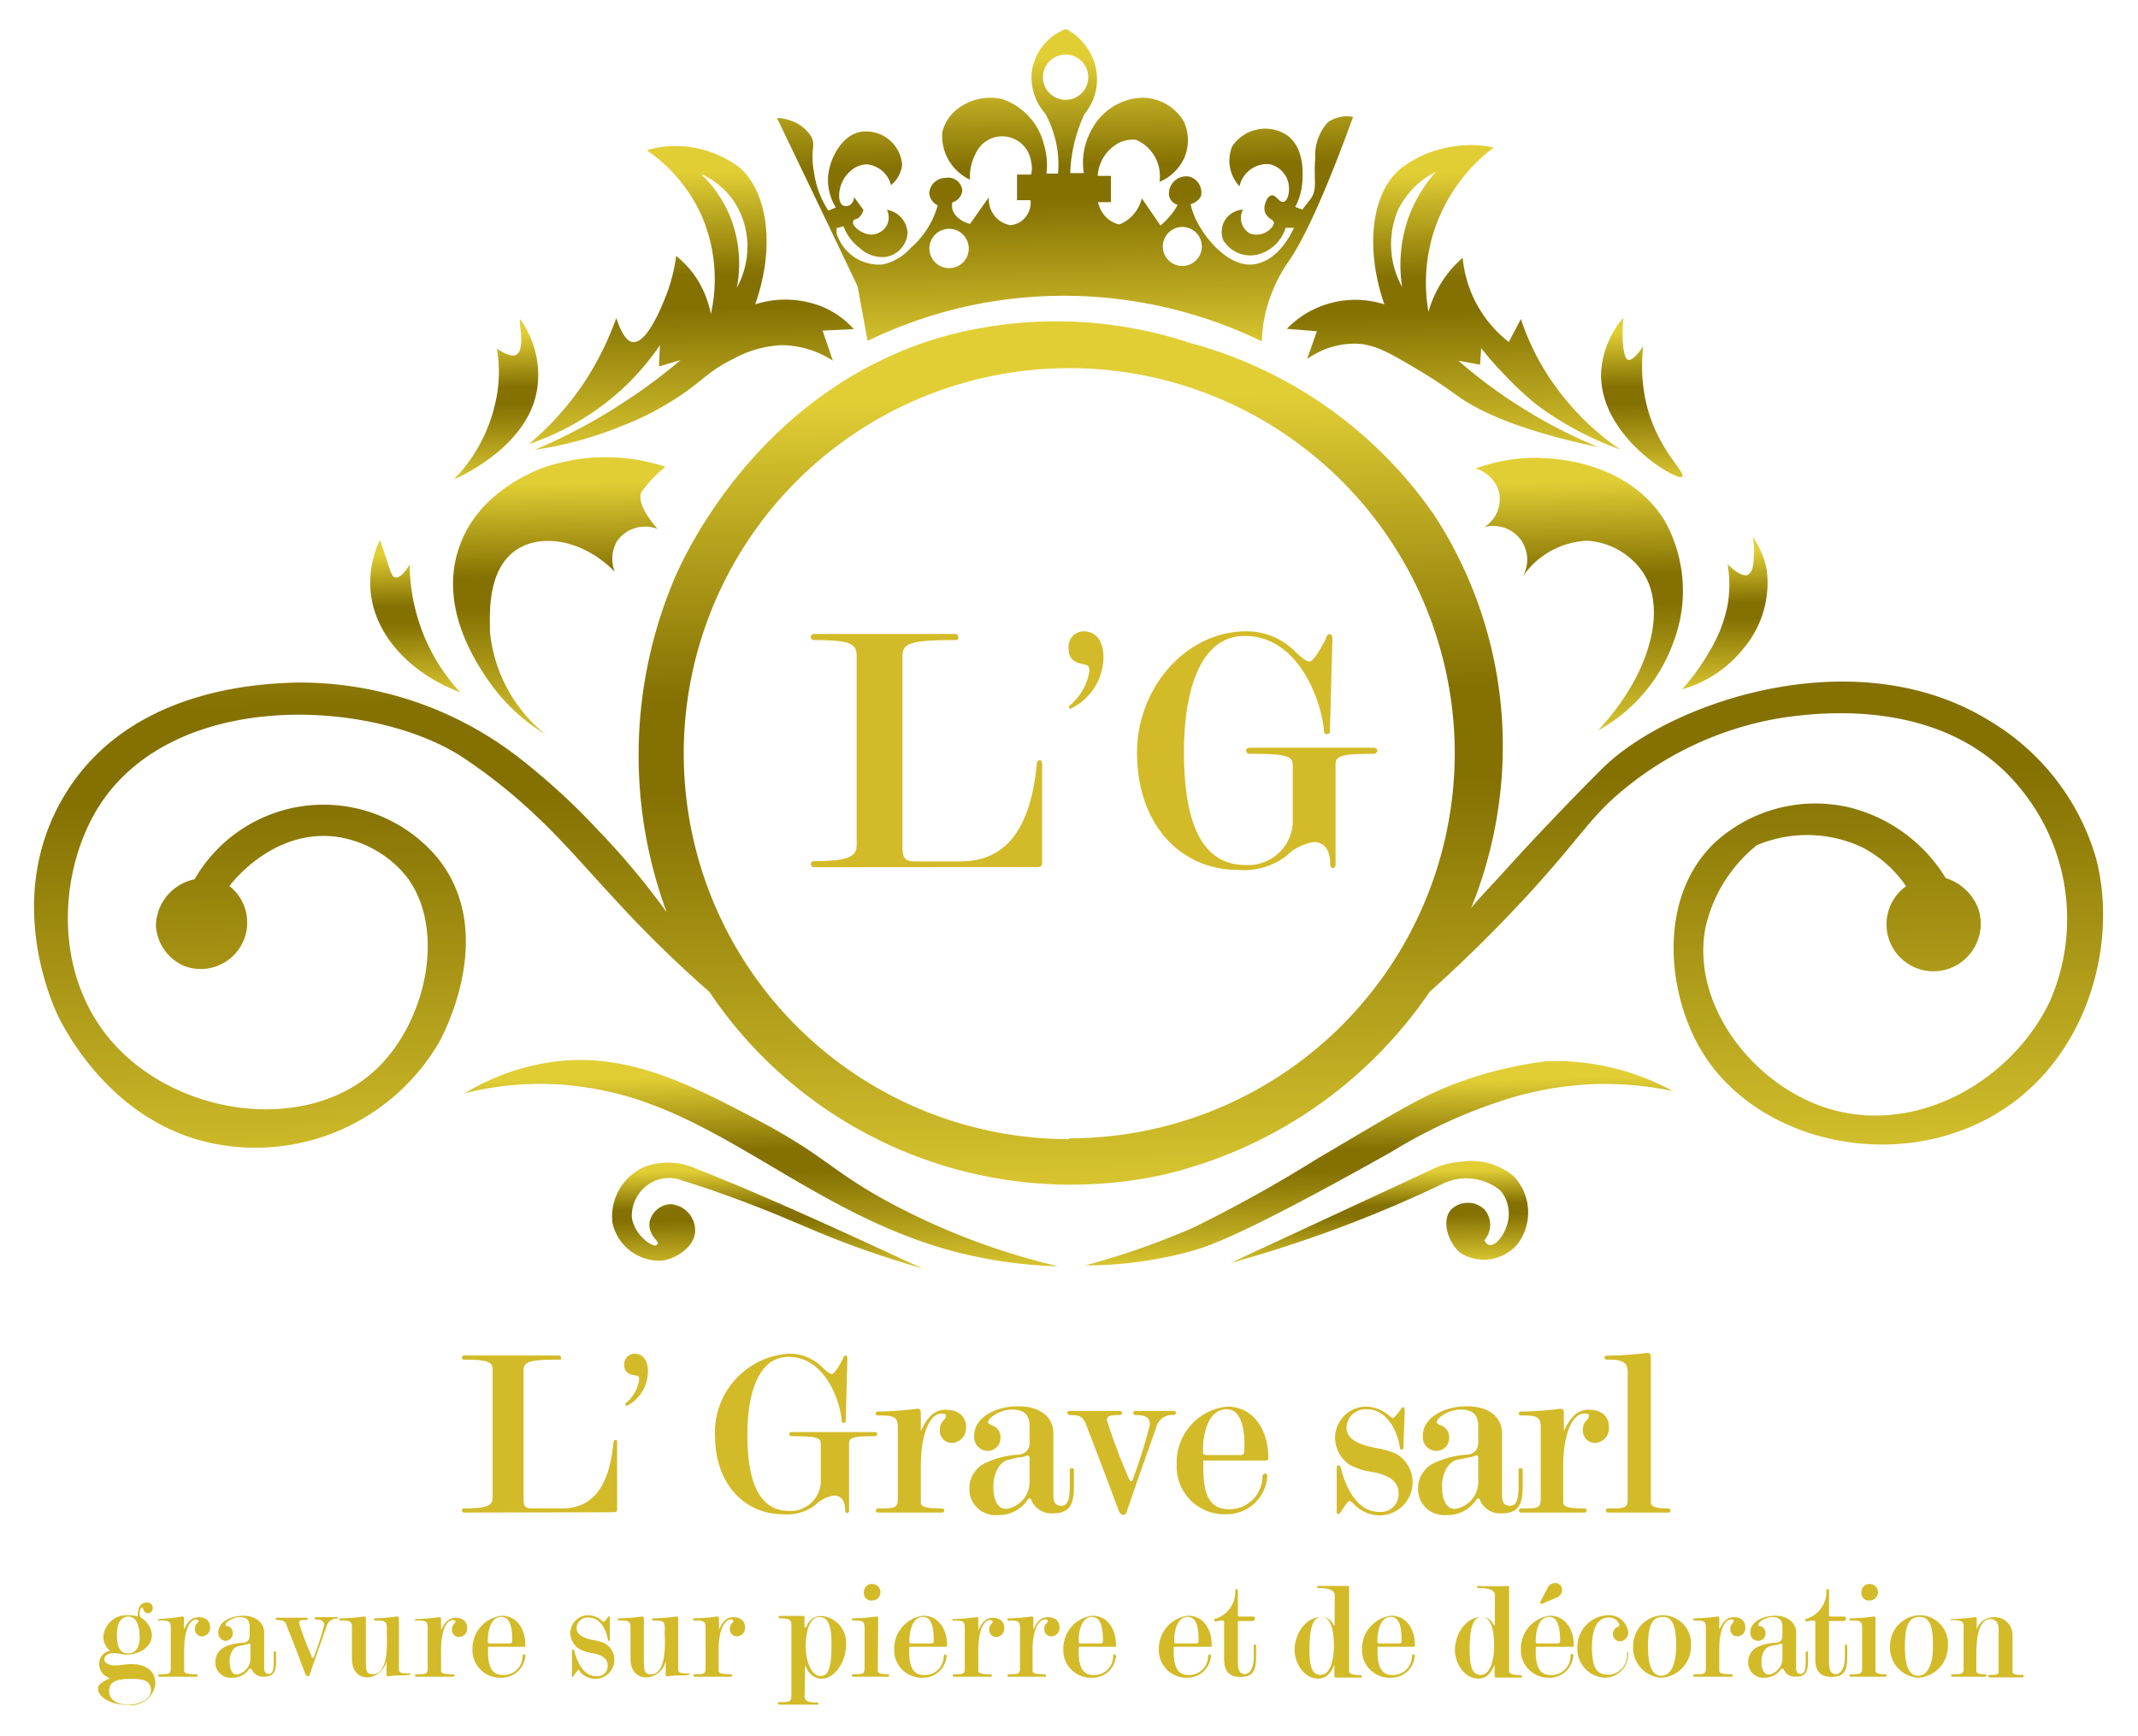 <svg xmlns="http://www.w3.org/2000/svg" xmlns:xlink="http://www.w3.org/1999/xlink" viewBox="0 0 129.33 105"><defs><style>.cls-1{fill:#d3ba28;}.cls-2{fill:url(#Dégradé_sans_nom_41);}.cls-3{fill:url(#Dégradé_sans_nom_41-2);}.cls-4{fill:url(#Dégradé_sans_nom_41-3);}.cls-5{fill:url(#Dégradé_sans_nom_41-4);}.cls-6{fill:url(#Dégradé_sans_nom_41-5);}.cls-7{fill:url(#Dégradé_sans_nom_41-6);}.cls-8{fill:url(#Dégradé_sans_nom_41-7);}.cls-9{fill:url(#Dégradé_sans_nom_41-8);}.cls-10{fill:url(#Dégradé_sans_nom_41-9);}.cls-11{fill:url(#Dégradé_sans_nom_41-10);}.cls-12{fill:url(#Dégradé_sans_nom_41-11);}.cls-13{fill:url(#Dégradé_sans_nom_41-12);}.cls-14{fill:url(#Dégradé_sans_nom_41-13);}.cls-15{fill:url(#Dégradé_sans_nom_41-14);}</style><linearGradient id="Dégradé_sans_nom_41" x1="64.96" y1="71.67" x2="64.04" y2="19.41" gradientUnits="userSpaceOnUse"><stop offset="0" stop-color="#d7c42f"/><stop offset="0.46" stop-color="#847102"/><stop offset="0.57" stop-color="#847102"/><stop offset="0.91" stop-color="#e1ce35"/></linearGradient><linearGradient id="Dégradé_sans_nom_41-2" x1="34.1" y1="44.41" x2="33.81" y2="27.71" xlink:href="#Dégradé_sans_nom_41"/><linearGradient id="Dégradé_sans_nom_41-3" x1="25.17" y1="41.93" x2="25.01" y2="32.68" xlink:href="#Dégradé_sans_nom_41"/><linearGradient id="Dégradé_sans_nom_41-4" x1="95.77" y1="44.21" x2="95.48" y2="27.64" xlink:href="#Dégradé_sans_nom_41"/><linearGradient id="Dégradé_sans_nom_41-5" x1="104.41" y1="41.66" x2="104.25" y2="32.51" xlink:href="#Dégradé_sans_nom_41"/><linearGradient id="Dégradé_sans_nom_41-6" x1="46.16" y1="76.91" x2="45.93" y2="63.94" xlink:href="#Dégradé_sans_nom_41"/><linearGradient id="Dégradé_sans_nom_41-7" x1="46.39" y1="76.88" x2="46.27" y2="70.13" xlink:href="#Dégradé_sans_nom_41"/><linearGradient id="Dégradé_sans_nom_41-8" x1="83.52" y1="76.24" x2="83.31" y2="64.38" xlink:href="#Dégradé_sans_nom_41"/><linearGradient id="Dégradé_sans_nom_41-9" x1="83.47" y1="76.33" x2="83.36" y2="70.35" xlink:href="#Dégradé_sans_nom_41"/><linearGradient id="Dégradé_sans_nom_41-10" x1="30.06" y1="28.92" x2="29.89" y2="19.33" xlink:href="#Dégradé_sans_nom_41"/><linearGradient id="Dégradé_sans_nom_41-11" x1="99.36" y1="28.91" x2="99.19" y2="19.2" xlink:href="#Dégradé_sans_nom_41"/><linearGradient id="Dégradé_sans_nom_41-12" x1="41.87" y1="27.04" x2="41.55" y2="8.8" xlink:href="#Dégradé_sans_nom_41"/><linearGradient id="Dégradé_sans_nom_41-13" x1="87.98" y1="27.36" x2="87.66" y2="8.8" xlink:href="#Dégradé_sans_nom_41"/><linearGradient id="Dégradé_sans_nom_41-14" x1="64.62" y1="20.85" x2="64.29" y2="1.82" xlink:href="#Dégradé_sans_nom_41"/></defs><g id="Calque_3" data-name="Calque 3"><path class="cls-1" d="M6.25,99.05a1.4,1.4,0,0,1,1.49-1.34,2,2,0,0,1,.59.08c0-.63.21-.85.57-.85a.33.33,0,0,1,.34.34.3.3,0,0,1-.29.31.34.34,0,0,1-.3-.3,0,0,0,0,0-.05-.05c-.1,0-.15.2-.15.33s0,.22.13.32a1.35,1.35,0,0,1,.61,1c0,.77-.78,1.2-1.53,1.2-.3,0-.5-.09-.79-.09s-.56.14-.56.39.37.36.64.36.65-.08,1-.08c.95,0,1.45.46,1.45,1.18a1.47,1.47,0,0,1-1.64,1.29c-1,0-1.83-.44-1.83-1,0-.29.38-.45.73-.62v0a.9.9,0,0,1-.66-.92.79.79,0,0,1,.66-.74v0A1.1,1.1,0,0,1,6.25,99.05ZM8,101.56c-.91,0-1.4.14-1.4.72s.54.84,1.17.84,1.36-.3,1.36-.87S8.68,101.56,8,101.56Zm-.21-3.77c-.38,0-.72.26-.72,1.12s.28,1.11.69,1.11.69-.32.69-1C8.42,98.13,8.16,97.79,7.76,97.79Z"/><path class="cls-1" d="M11.14,99.83v1.24c0,.17.24.21.74.21a.08.08,0,0,1,.08.07.08.08,0,0,1-.08.08H9.63s-.06,0-.06-.08a.08.08,0,0,1,.07-.07c.56,0,.69,0,.69-.35V98.46c0-.35-.09-.45-.7-.43A.07.07,0,0,1,9.56,98s0-.06.07-.06A11.77,11.77,0,0,0,11,97.79c.09,0,.13,0,.13.14v.65h0c.16-.34.38-.75.87-.75s.71.25.71.63a.51.51,0,0,1-.5.53.43.43,0,0,1-.42-.44c0-.36.22-.33.22-.53,0,0-.08-.06-.16-.06C11.46,98,11.14,98.64,11.14,99.83Z"/><path class="cls-1" d="M13.21,98.74c0-.67.81-1,1.52-1s1.25.42,1.25,1v2.17c0,.21.08.35.27.35s.31-.15.31-.67V100c0-.08,0-.1.07-.1s.07,0,.07.1v.53c0,.7-.24.9-.76.9a.75.75,0,0,1-.73-.48s0,0-.06,0a.09.09,0,0,0-.07,0,1.21,1.21,0,0,1-1.05.54.92.92,0,0,1-1-1,1,1,0,0,1,.63-.89,2.83,2.83,0,0,1,1-.22c.24,0,.44-.13.44-.43V98.4c0-.51-.32-.58-.63-.58s-.82.28-.82.44.09.09.16.12a.43.43,0,0,1,.27.42.45.45,0,0,1-.46.46A.48.48,0,0,1,13.21,98.74Zm.68,1.77c0,.48.15.79.44.79a1,1,0,0,0,.82-.93v-.78c0-.12,0-.18-.09-.16l-.19.06-.42.08C14.1,99.63,13.89,100.05,13.89,100.51Z"/><path class="cls-1" d="M16.75,98s-.07,0-.07-.07.05-.07.07-.07h1.76s.1,0,.1.07-.07.07-.1.07c-.32,0-.42,0-.42.19a19.18,19.18,0,0,0,.76,2s0,.1.08.1.06-.07.08-.12a17.65,17.65,0,0,0,.6-1.86c0-.24-.16-.34-.48-.34,0,0-.1,0-.1-.07a.08.08,0,0,1,.06-.07h1.29s.07,0,.07,0a.09.09,0,0,1-.06.09.6.6,0,0,0-.63.45c-.38,1.09-.67,1.88-1,2.87,0,.06-.06.16-.14.16s-.14-.1-.16-.16c-.4-1.07-.69-1.83-1.16-3C17.21,98.07,17.13,98,16.75,98Z"/><path class="cls-1" d="M21.29,100.36v-1.9c0-.35-.08-.45-.69-.43a.08.08,0,0,1-.08-.07s0-.06.08-.06A11.61,11.61,0,0,0,22,97.79c.1,0,.13,0,.13.14v2.58c0,.67.1.77.43.77,1,0,.84-2.11.84-2.44v-.38c0-.35-.09-.45-.7-.43a.08.08,0,0,1-.08-.07s0-.06.08-.06A11.44,11.44,0,0,0,24,97.79c.1,0,.13,0,.13.14v3c0,.27.11.3.62.3,0,0,.09,0,.09,0a.11.11,0,0,1-.07.09c-.51.06-.8,0-1.3.09a.09.09,0,0,1-.09-.08v-.86h0a1.26,1.26,0,0,1-1.12,1C21.69,101.49,21.29,101.08,21.29,100.36Z"/><path class="cls-1" d="M26.68,99.83v1.24c0,.17.24.21.74.21a.08.08,0,0,1,.08.07.08.08,0,0,1-.08.08H25.17a.08.08,0,0,1-.07-.08.09.09,0,0,1,.08-.07c.56,0,.69,0,.69-.35V98.46c0-.35-.09-.45-.7-.43A.07.07,0,0,1,25.1,98s0-.06.07-.06a11.77,11.77,0,0,0,1.38-.11c.09,0,.13,0,.13.14v.65h0c.16-.34.38-.75.87-.75s.71.25.71.63a.51.51,0,0,1-.5.53.43.43,0,0,1-.42-.44c0-.36.21-.33.21-.53,0,0-.07-.06-.15-.06C27,98,26.68,98.64,26.68,99.83Z"/><path class="cls-1" d="M30.32,101.49a1.67,1.67,0,0,1-1.74-1.75,2,2,0,0,1,1.77-2c.9,0,1.43.79,1.43,1.78,0,.07,0,.1-.08.1H29.52v.3c0,1.14.4,1.41.92,1.41a1.15,1.15,0,0,0,1.17-1.16.11.11,0,0,1,.1-.1c.05,0,.07.07.07.12A1.44,1.44,0,0,1,30.32,101.49Zm0-3.68c-.5,0-.81.57-.81,1.47,0,.09,0,.14.16.14h1.18c.09,0,.13-.06.13-.17C31,98.37,30.82,97.81,30.33,97.81Z"/><path class="cls-1" d="M34.5,98.81a1.09,1.09,0,0,1,1.11-1.1,1.3,1.3,0,0,1,.81.34.24.24,0,0,0,.09.06.13.13,0,0,0,.1-.08,3.1,3.1,0,0,0,.21-.25.08.08,0,0,1,.07,0,.09.09,0,0,1,0,.06c0,.5,0,.9,0,1.34,0,0,0,.08-.06.08s-.06,0-.06-.08c-.11-.67-.5-1.33-1.17-1.33a.66.66,0,0,0-.72.63c0,.48.56.64,1,.73a3.15,3.15,0,0,1,.7.2,1.15,1.15,0,0,1-.55,2.15,1.29,1.29,0,0,1-.94-.42A.26.26,0,0,0,35,101s-.08.07-.09.09a3.12,3.12,0,0,0-.25.35.07.07,0,0,1-.06,0s0,0,0,0V99.87c0-.05,0-.09.07-.09s.06.07.07.09c.18.7.56,1.53,1.34,1.53a.62.62,0,0,0,.68-.65c0-.46-.41-.64-.89-.74a2.38,2.38,0,0,1-.81-.25A1.15,1.15,0,0,1,34.5,98.81Z"/><path class="cls-1" d="M38.14,100.36v-1.9c0-.35-.08-.45-.7-.43a.07.07,0,0,1-.07-.07s0-.06.07-.06a11.6,11.6,0,0,0,1.38-.11c.09,0,.13,0,.13.14v2.58c0,.67.1.77.43.77,1,0,.83-2.11.83-2.44v-.38c0-.35-.08-.45-.69-.43a.08.08,0,0,1-.08-.07s0-.06.08-.06a11.61,11.61,0,0,0,1.37-.11c.09,0,.13,0,.13.14v3c0,.27.11.3.62.3,0,0,.08,0,.08,0s0,.09-.07.09c-.5.06-.79,0-1.29.09a.08.08,0,0,1-.09-.08v-.86h0a1.27,1.27,0,0,1-1.12,1C38.54,101.49,38.14,101.08,38.14,100.36Z"/><path class="cls-1" d="M43.47,99.83v1.24c0,.17.25.21.75.21a.08.08,0,0,1,.07.07.08.08,0,0,1-.07.08H42a.08.08,0,0,1,0-.15c.56,0,.68,0,.68-.35V98.46c0-.35-.08-.45-.69-.43a.08.08,0,0,1-.08-.07s0-.06.08-.06a11.61,11.61,0,0,0,1.37-.11c.1,0,.13,0,.13.14v.65h0c.16-.34.38-.75.86-.75s.72.25.72.63a.52.52,0,0,1-.51.53.43.43,0,0,1-.41-.44c0-.36.21-.33.21-.53,0,0-.08-.06-.15-.06C43.79,98,43.47,98.64,43.47,99.83Z"/><path class="cls-1" d="M48.67,102.56c0,.33.16.43.77.43a.07.07,0,0,1,.07.07s0,.06-.07.06H47.15s-.09,0-.09-.07,0-.08.09-.08c.66,0,.72-.06.72-.41V98.32c0-.31-.07-.42-.68-.42a.1.1,0,0,1-.1-.08s0-.07.1-.07c.51,0,1,0,1.41,0,0,0,.07,0,.07.09a4.26,4.26,0,0,0,0,.51c0,.07,0,.11.06.11s0,0,.07-.09a.9.9,0,0,1,.92-.61,1.62,1.62,0,0,1,1.46,1.72c0,1-.64,2.07-1.51,2.07a1,1,0,0,1-.91-.74.07.07,0,0,0-.06,0s0,0,0,.09Zm1.63-3.12c0-1.26-.29-1.62-.73-1.62-.62,0-.83.91-.83,1.8s.36,1.77.89,1.77S50.3,100.76,50.3,99.44Z"/><path class="cls-1" d="M53.1,101.07c0,.17.26.21.62.21a.08.08,0,0,1,.07.07.08.08,0,0,1-.07.08H51.6a.08.08,0,0,1-.07-.08.09.09,0,0,1,.08-.07c.56,0,.69,0,.69-.35V98.46c0-.35-.09-.45-.7-.43a.07.07,0,0,1-.07-.07s0-.06.07-.06A11.77,11.77,0,0,0,53,97.79c.09,0,.12,0,.12.14Zm-.84-4.76a.48.48,0,0,1,.5-.49.49.49,0,0,1,0,1A.45.45,0,0,1,52.26,96.31Z"/><path class="cls-1" d="M55.83,101.49a1.67,1.67,0,0,1-1.74-1.75,2,2,0,0,1,1.76-2c.9,0,1.44.79,1.44,1.78,0,.07,0,.1-.09.1H55v.3c0,1.14.4,1.41.92,1.41a1.15,1.15,0,0,0,1.17-1.16.12.12,0,0,1,.1-.1s.08.07.07.12A1.42,1.42,0,0,1,55.83,101.49Zm0-3.68c-.5,0-.82.57-.82,1.47,0,.09,0,.14.16.14h1.18c.1,0,.13-.06.13-.17C56.49,98.37,56.32,97.81,55.84,97.81Z"/><path class="cls-1" d="M59.18,99.83v1.24c0,.17.25.21.75.21a.08.08,0,0,1,.07.07.08.08,0,0,1-.07.08H57.68a.08.08,0,0,1,0-.15c.56,0,.68,0,.68-.35V98.46c0-.35-.08-.45-.69-.43A.08.08,0,0,1,57.6,98s0-.06.08-.06a11.61,11.61,0,0,0,1.37-.11c.1,0,.13,0,.13.14v.65h0c.16-.34.38-.75.86-.75s.71.25.71.63a.51.51,0,0,1-.5.53.43.43,0,0,1-.41-.44c0-.36.21-.33.21-.53,0,0-.08-.06-.15-.06C59.5,98,59.18,98.64,59.18,99.83Z"/><path class="cls-1" d="M62.46,99.83v1.24c0,.17.24.21.74.21a.08.08,0,0,1,.08.07.08.08,0,0,1-.08.08H61s-.06,0-.06-.08a.08.08,0,0,1,.07-.07c.56,0,.69,0,.69-.35V98.46c0-.35-.08-.45-.7-.43a.07.07,0,0,1-.07-.07s0-.06.07-.06a11.6,11.6,0,0,0,1.38-.11c.09,0,.13,0,.13.14v.65h0c.16-.34.38-.75.87-.75s.71.25.71.63a.51.51,0,0,1-.5.53.43.43,0,0,1-.42-.44c0-.36.22-.33.22-.53,0,0-.08-.06-.16-.06C62.78,98,62.46,98.64,62.46,99.83Z"/><path class="cls-1" d="M66.06,101.49a1.67,1.67,0,0,1-1.74-1.75,2,2,0,0,1,1.76-2c.9,0,1.43.79,1.43,1.78,0,.07,0,.1-.08.1H65.25v.3c0,1.14.4,1.41.92,1.41a1.15,1.15,0,0,0,1.17-1.16.12.12,0,0,1,.1-.1s.07.07.07.12A1.43,1.43,0,0,1,66.06,101.49Zm0-3.68c-.5,0-.81.57-.81,1.47,0,.09,0,.14.16.14h1.18c.09,0,.13-.06.13-.17C66.72,98.37,66.55,97.81,66.06,97.81Z"/><path class="cls-1" d="M71.84,101.49a1.67,1.67,0,0,1-1.74-1.75,2,2,0,0,1,1.77-2c.9,0,1.43.79,1.43,1.78,0,.07,0,.1-.08.1H71v.3c0,1.14.4,1.41.91,1.41a1.15,1.15,0,0,0,1.17-1.16.13.13,0,0,1,.11-.1s.07.07.06.12A1.42,1.42,0,0,1,71.84,101.49Zm0-3.68c-.5,0-.81.57-.81,1.47,0,.09,0,.14.16.14h1.18c.09,0,.13-.06.13-.17C72.51,98.37,72.34,97.81,71.85,97.81Z"/><path class="cls-1" d="M73.55,98.08s-.11,0-.11-.08.06-.07.1-.08a1.7,1.7,0,0,0,1.18-1.69.1.1,0,0,1,.09-.11s.07.06.07.11v1.42c0,.1,0,.14.14.14h.73c.07,0,.17,0,.17.12a.17.17,0,0,1-.16.15h-.88v2.5c0,.46.1.71.43.71s.53-.44.53-1v-.68s0-.11.08-.11.06.06.06.11v.68c0,.77-.18,1.17-.93,1.17s-1-.38-1-1.1,0-1.75,0-2.16c0-.12,0-.15-.17-.15Z"/><path class="cls-1" d="M80.74,96.5c0-.33-.44-.45-1-.43a.07.07,0,0,1-.07-.07s0-.06.07-.06c.45,0,1.24,0,1.75,0,.1,0,.12,0,.12.1v5.07c0,.17.3.22.68.22a.09.09,0,0,1,.09.08.08.08,0,0,1-.09.07H80.81a.08.08,0,0,1-.09-.09v-.69h0c-.22.5-.46.84-1,.84-.88,0-1.41-1-1.41-1.72,0-1,.69-2,1.61-2a.76.76,0,0,1,.75.5s0,0,.06,0,0,0,0-.08Zm-1.53,3.32c0,1.16.23,1.5.67,1.5.62,0,.81-1,.81-1.74,0-1.07-.22-1.76-.75-1.76S79.21,98.5,79.21,99.82Z"/><path class="cls-1" d="M84.13,101.49a1.67,1.67,0,0,1-1.74-1.75,2,2,0,0,1,1.77-2c.9,0,1.43.79,1.43,1.78,0,.07,0,.1-.08.1H83.33v.3c0,1.14.4,1.41.91,1.41a1.15,1.15,0,0,0,1.17-1.16.12.12,0,0,1,.11-.1s.07.07.06.12A1.42,1.42,0,0,1,84.13,101.49Zm0-3.68c-.5,0-.81.57-.81,1.47,0,.09,0,.14.16.14h1.18c.09,0,.12-.06.12-.17C84.79,98.37,84.62,97.81,84.14,97.81Z"/><path class="cls-1" d="M90.43,96.5c0-.33-.43-.45-1-.43a.08.08,0,0,1-.08-.07s0-.06.08-.06a17.34,17.34,0,0,0,1.74,0c.1,0,.12,0,.12.1v5.07c0,.17.3.22.68.22a.1.1,0,0,1,.1.08s0,.07-.1.07H90.5a.09.09,0,0,1-.09-.09v-.69h0c-.22.5-.46.84-1,.84-.88,0-1.4-1-1.4-1.72,0-1,.68-2,1.6-2a.76.76,0,0,1,.75.5s0,0,.06,0,0,0,0-.08ZM88.9,99.82c0,1.16.23,1.5.67,1.5.62,0,.81-1,.81-1.74,0-1.07-.21-1.76-.75-1.76S88.9,98.5,88.9,99.82Z"/><path class="cls-1" d="M93.71,101.49A1.67,1.67,0,0,1,92,99.74a2,2,0,0,1,1.76-2c.9,0,1.44.79,1.44,1.78,0,.07,0,.1-.09.1H92.9v.3c0,1.14.4,1.41.92,1.41A1.15,1.15,0,0,0,95,100.14a.12.12,0,0,1,.1-.1s.08.07.07.12A1.43,1.43,0,0,1,93.71,101.49Zm0-3.68c-.5,0-.81.57-.81,1.47,0,.09,0,.14.16.14h1.18c.09,0,.13-.06.13-.17C94.37,98.37,94.2,97.81,93.71,97.81ZM93.23,97s-.06,0-.06,0,0-.07,0-.1l.42-.79a.53.53,0,0,1,.46-.35.41.41,0,0,1,.44.41.5.5,0,0,1-.38.49l-.83.36Z"/><path class="cls-1" d="M97.09,101.49a1.74,1.74,0,0,1-1.67-1.85,1.92,1.92,0,0,1,1.82-1.93,1.17,1.17,0,0,1,1.25,1,.53.53,0,0,1-.49.58.44.44,0,0,1-.43-.45.46.46,0,0,1,.25-.41c.06,0,.14-.07.14-.14a.64.64,0,0,0-.66-.44c-.51,0-1,.41-1,1.78s.35,1.68,1,1.68a1.18,1.18,0,0,0,1.12-1.3s0-.07,0-.07.07,0,.07.07A1.42,1.42,0,0,1,97.09,101.49Z"/><path class="cls-1" d="M98.79,99.59a1.85,1.85,0,0,1,1.82-1.88,1.72,1.72,0,0,1,1.68,1.86,1.9,1.9,0,0,1-1.84,1.92A1.82,1.82,0,0,1,98.79,99.59Zm1.79-1.78c-.68,0-.89.6-.89,1.78,0,1,.18,1.78.79,1.78s.91-.72.91-1.8S101.24,97.81,100.58,97.81Z"/><path class="cls-1" d="M104,99.83v1.24c0,.17.24.21.74.21a.08.08,0,0,1,.08.07.08.08,0,0,1-.08.08h-2.24a.07.07,0,0,1-.07-.08.08.08,0,0,1,.07-.07c.56,0,.69,0,.69-.35V98.46c0-.35-.08-.45-.69-.43a.08.08,0,0,1-.08-.07s0-.06.08-.06a11.61,11.61,0,0,0,1.37-.11c.09,0,.13,0,.13.14v.65h0c.16-.34.39-.75.87-.75s.71.25.71.63a.51.51,0,0,1-.5.53.42.42,0,0,1-.41-.44c0-.36.21-.33.21-.53,0,0-.08-.06-.16-.06C104.28,98,104,98.64,104,99.83Z"/><path class="cls-1" d="M105.88,98.74c0-.67.81-1,1.52-1s1.25.42,1.25,1v2.17c0,.21.08.35.27.35s.31-.15.31-.67V100c0-.08,0-.1.07-.1s.07,0,.07.1v.53c0,.7-.24.9-.76.9a.75.75,0,0,1-.73-.48s0,0-.06,0a.09.09,0,0,0-.07,0,1.21,1.21,0,0,1-1,.54.92.92,0,0,1-1-1,1,1,0,0,1,.63-.89,2.83,2.83,0,0,1,1-.22c.24,0,.44-.13.44-.43V98.4c0-.51-.32-.58-.63-.58s-.82.28-.82.44.09.09.16.12a.43.43,0,0,1,.27.42.45.45,0,0,1-.46.46A.48.48,0,0,1,105.88,98.74Zm.67,1.77c0,.48.16.79.45.79a1,1,0,0,0,.82-.93v-.78c0-.12,0-.18-.09-.16l-.19.06-.42.08C106.77,99.63,106.55,100.05,106.55,100.51Z"/><path class="cls-1" d="M109.3,98.08s-.11,0-.11-.08.06-.07.11-.08a1.72,1.72,0,0,0,1.18-1.69.1.1,0,0,1,.09-.11c.05,0,.07.06.07.11v1.42c0,.1,0,.14.13.14h.73c.08,0,.17,0,.17.12a.16.16,0,0,1-.15.15h-.88v2.5c0,.46.1.71.42.71s.54-.44.54-1v-.68s0-.11.07-.11.07.06.07.11v.68c0,.77-.19,1.17-.93,1.17s-1-.38-1-1.1,0-1.75,0-2.16c0-.12,0-.15-.18-.15Z"/><path class="cls-1" d="M113.45,101.07c0,.17.25.21.61.21a.08.08,0,0,1,.07.07.08.08,0,0,1-.07.08h-2.12s-.06,0-.06-.08a.08.08,0,0,1,.07-.07c.56,0,.69,0,.69-.35V98.46c0-.35-.08-.45-.7-.43a.07.07,0,0,1-.07-.07s0-.06.07-.06a11.6,11.6,0,0,0,1.38-.11c.09,0,.13,0,.13.14Zm-.85-4.76a.48.48,0,0,1,.5-.49.49.49,0,0,1,0,1A.45.45,0,0,1,112.6,96.31Z"/><path class="cls-1" d="M114.33,99.59a1.85,1.85,0,0,1,1.82-1.88,1.72,1.72,0,0,1,1.68,1.86,1.9,1.9,0,0,1-1.84,1.92A1.82,1.82,0,0,1,114.33,99.59Zm1.79-1.78c-.68,0-.89.6-.89,1.78,0,1,.18,1.78.79,1.78s.91-.72.91-1.8S116.78,97.81,116.12,97.81Z"/><path class="cls-1" d="M118.11,98A.07.07,0,0,1,118,98s0-.06.07-.06a11.6,11.6,0,0,0,1.38-.11c.09,0,.12,0,.12.1s0,.41,0,.64h0a1.09,1.09,0,0,1,1.09-.74,1.07,1.07,0,0,1,1.08,1.07l0,2.21c0,.18.18.21.6.21a.08.08,0,0,1,.08.07.09.09,0,0,1-.08.08h-2a.08.08,0,0,1-.07-.08.07.07,0,0,1,.07-.07c.43,0,.56,0,.56-.21V98.54c0-.43-.25-.6-.49-.6-.77,0-.86,1.3-.86,2.22v.91c0,.17.17.21.53.21a.08.08,0,0,1,.08.07.08.08,0,0,1-.08.08h-2s-.06,0-.06-.08a.08.08,0,0,1,.07-.07c.56,0,.69,0,.69-.35V98.46C118.81,98.15,118.73,98,118.11,98Z"/><path class="cls-1" d="M28.07,91.5a.13.13,0,0,1-.13-.13.12.12,0,0,1,.13-.12c1.5,0,1.73-.22,1.73-.66V82.91c0-.5-.17-.66-1.74-.66a.12.12,0,0,1-.12-.13.12.12,0,0,1,.13-.12h5.68c.11,0,.19,0,.19.14s-.08.11-.19.11c-1.86,0-2.08.16-2.08.68v7.66c0,.54.07.66.56.66H34c1.76,0,2.85-1.2,3.11-4,0,0,0-.14.12-.14s.1.07.1.14v4.07c0,.1-.07.16-.19.16Z"/><path class="cls-1" d="M37.76,82.56a.63.63,0,0,1,.62-.67c.57,0,.81.5.81,1A2.33,2.33,0,0,1,38,85s-.12.09-.16,0,0-.1.09-.18a2.24,2.24,0,0,0,.73-1.35c0-.16,0-.23-.19-.26C38,83.15,37.76,83,37.76,82.56Z"/><path class="cls-1" d="M47.35,91.6c-2.22,0-4.1-1.73-4.1-4.78a4.77,4.77,0,0,1,4.46-4.93,2.77,2.77,0,0,1,2,.79c.07.07.44.44.61.44s.5-.6.68-.94c0-.07.07-.18.15-.18s.11.08.11.17l-.1,3.71c0,.16,0,.19-.12.19s-.11,0-.13-.21c-.13-1.26-1.07-3.78-3.21-3.78-1.9,0-2.49,2.39-2.49,4.69,0,2.6.58,4.63,2.52,4.63a1.83,1.83,0,0,0,1.92-1.69V87.35c0-.37-.21-.47-1.75-.47a.15.15,0,0,1-.16-.13c0-.08.09-.12.16-.12h5c.07,0,.16,0,.16.12a.15.15,0,0,1-.15.13c-1.32,0-1.55.09-1.55.44V91.4a.13.13,0,0,1-.11.13.12.12,0,0,1-.12-.12c0-.35-.07-.94-.69-.94a2.06,2.06,0,0,0-1.13.58A2.84,2.84,0,0,1,47.35,91.6Z"/><path class="cls-1" d="M55.7,88.74v2.15c0,.29.43.36,1.29.36a.13.13,0,0,1,.13.12.13.13,0,0,1-.13.13H53.1a.12.12,0,0,1-.12-.13.13.13,0,0,1,.14-.12c1,0,1.19,0,1.19-.6V86.38c0-.62-.15-.78-1.21-.75,0,0-.13,0-.13-.12a.12.12,0,0,1,.13-.12,20.64,20.64,0,0,0,2.38-.17c.16,0,.22.06.22.23v1.13h0c.28-.6.67-1.3,1.5-1.3s1.24.44,1.24,1.08a.9.9,0,0,1-.87.93.74.74,0,0,1-.72-.76c0-.62.37-.58.37-.91,0-.08-.14-.11-.27-.11C56.26,85.51,55.7,86.69,55.7,88.74Z"/><path class="cls-1" d="M58.93,86.85c0-1.16,1.39-1.78,2.63-1.78,1.47,0,2.16.72,2.16,1.66v3.76c0,.37.13.6.47.6s.52-.26.52-1.16V89c0-.14,0-.18.12-.18s.13,0,.13.18V90c0,1.21-.42,1.55-1.32,1.55a1.31,1.31,0,0,1-1.26-.82.11.11,0,0,0-.1-.09.15.15,0,0,0-.12.09,2.09,2.09,0,0,1-1.82.92A1.57,1.57,0,0,1,58.64,90a1.69,1.69,0,0,1,1.08-1.55A5.47,5.47,0,0,1,61.51,88c.42,0,.77-.22.77-.73v-1c0-.88-.56-1-1.09-1-.69,0-1.42.49-1.42.77,0,.1.16.14.28.2a.74.74,0,0,1,.47.74.78.78,0,0,1-.8.79A.83.83,0,0,1,58.93,86.85Zm1.16,3.07c0,.82.26,1.36.78,1.36a1.65,1.65,0,0,0,1.41-1.61V88.32c0-.21-.05-.31-.16-.27a1.18,1.18,0,0,1-.33.1c-.2,0-.5.09-.72.14C60.46,88.39,60.09,89.12,60.09,89.92Z"/><path class="cls-1" d="M64.69,85.6s-.14-.06-.14-.13.09-.12.14-.12h3c.08,0,.18,0,.18.12s-.12.13-.18.13c-.55,0-.73.06-.73.32a36.55,36.55,0,0,0,1.32,3.51s.09.18.15.18.1-.13.13-.21a31.18,31.18,0,0,0,1-3.23c0-.41-.28-.57-.83-.57-.06,0-.18,0-.18-.13a.14.14,0,0,1,.1-.12H71a.15.15,0,0,1,.14.09.18.18,0,0,1-.12.16,1,1,0,0,0-1.09.78c-.66,1.88-1.16,3.24-1.75,5,0,.1-.1.26-.23.26s-.25-.16-.28-.26c-.69-1.86-1.19-3.17-2-5.28C65.48,85.7,65.33,85.6,64.69,85.6Z"/><path class="cls-1" d="M74.18,91.6a2.88,2.88,0,0,1-3-3,3.39,3.39,0,0,1,3.06-3.51c1.55,0,2.48,1.37,2.48,3.08,0,.12,0,.18-.15.18H72.79v.51c0,2,.69,2.44,1.58,2.44a2,2,0,0,0,2-2,.18.18,0,0,1,.18-.16c.08,0,.13.12.11.2A2.46,2.46,0,0,1,74.18,91.6Zm0-6.35c-.87,0-1.41,1-1.41,2.54,0,.16,0,.23.28.23h2c.16,0,.22-.09.22-.28C75.33,86.22,75,85.25,74.2,85.25Z"/><path class="cls-1" d="M80.76,87a1.89,1.89,0,0,1,1.92-1.91,2.27,2.27,0,0,1,1.4.59.39.39,0,0,0,.16.1c.07,0,.13-.07.18-.13s.26-.31.35-.44.07-.09.13-.07a.12.12,0,0,1,.07.1c0,.85-.07,1.54-.07,2.3,0,.06,0,.15-.12.15s-.09-.09-.1-.15c-.19-1.14-.87-2.29-2-2.29a1.15,1.15,0,0,0-1.23,1.09c0,.84,1,1.1,1.82,1.26a5.42,5.42,0,0,1,1.2.35,2,2,0,0,1-1,3.72,2.22,2.22,0,0,1-1.63-.74.45.45,0,0,0-.22-.13c-.07,0-.13.12-.16.15-.16.2-.26.38-.43.62a.1.1,0,0,1-.1,0,.08.08,0,0,1-.07-.08V88.8c0-.07,0-.15.12-.15s.11.12.13.17c.31,1.2,1,2.64,2.32,2.64a1.07,1.07,0,0,0,1.17-1.13c0-.8-.7-1.1-1.54-1.28a4.14,4.14,0,0,1-1.4-.43A2,2,0,0,1,80.76,87Z"/><path class="cls-1" d="M86.07,86.85c0-1.16,1.4-1.78,2.63-1.78,1.47,0,2.16.72,2.16,1.66v3.76c0,.37.13.6.47.6s.53-.26.53-1.16V89c0-.14,0-.18.12-.18s.13,0,.13.18V90c0,1.21-.43,1.55-1.32,1.55a1.31,1.31,0,0,1-1.27-.82.11.11,0,0,0-.1-.09c-.06,0-.1.06-.12.09a2.09,2.09,0,0,1-1.82.92A1.57,1.57,0,0,1,85.78,90a1.69,1.69,0,0,1,1.09-1.55A5.41,5.41,0,0,1,88.66,88c.41,0,.76-.22.76-.73v-1c0-.88-.56-1-1.09-1-.69,0-1.42.49-1.42.77,0,.1.16.14.28.2a.74.74,0,0,1,.47.74.77.77,0,0,1-.79.79A.83.83,0,0,1,86.07,86.85Zm1.16,3.07c0,.82.27,1.36.78,1.36a1.65,1.65,0,0,0,1.41-1.61V88.32c0-.21,0-.31-.16-.27a1,1,0,0,1-.32.1l-.72.14C87.6,88.39,87.23,89.12,87.23,89.92Z"/><path class="cls-1" d="M94.56,88.74v2.15c0,.29.42.36,1.29.36a.13.13,0,0,1,.13.12.13.13,0,0,1-.13.13H92a.12.12,0,0,1-.12-.13.13.13,0,0,1,.14-.12c1,0,1.18,0,1.18-.6V86.38c0-.62-.14-.78-1.2-.75,0,0-.13,0-.13-.12a.12.12,0,0,1,.13-.12,20.79,20.79,0,0,0,2.38-.17c.16,0,.22.06.22.23v1.13h0c.28-.6.66-1.3,1.5-1.3s1.23.44,1.23,1.08a.89.89,0,0,1-.86.93.74.74,0,0,1-.72-.76c0-.62.37-.58.37-.91,0-.08-.14-.11-.27-.11C95.12,85.51,94.56,86.69,94.56,88.74Z"/><path class="cls-1" d="M99.86,90.89c0,.29.44.36,1.06.36a.14.14,0,0,1,.13.12.13.13,0,0,1-.13.13H97.26a.12.12,0,0,1-.12-.13.13.13,0,0,1,.14-.12c1,0,1.18,0,1.18-.6V83c0-.53-.22-.78-1.27-.75a.14.14,0,0,1-.13-.12.12.12,0,0,1,.13-.12,22,22,0,0,0,2.45-.17c.16,0,.22.06.22.23Z"/><path class="cls-2" d="M126.79,51.91a14.33,14.33,0,0,0-6.35-8.25c-8.06-5.06-19.25-1.25-23.37,2.69-.56.54-3,3-5.65,5.89-1,1.12-1.87,2-2.43,2.69a26,26,0,0,0,1.86-8.1,25.59,25.59,0,0,0-4.06-15.62A26.2,26.2,0,0,0,72,20.75a25.75,25.75,0,0,0-15.22-.31C45.92,23.71,41.43,33.52,40.8,35a27.41,27.41,0,0,0-.47,20.19,45.05,45.05,0,0,0-4.18-5,40.48,40.48,0,0,0-4.88-4.45,21.66,21.66,0,0,0-13.35-4.45c-2.16.07-10.09.33-14,6.79S3.45,61.34,3.6,61.64c.53,1,3.51,6.67,9.9,7.64A12.86,12.86,0,0,0,26.59,63c.37-.7,3.48-6.71-.16-11.15a9,9,0,0,0-14.66,1.34A2.93,2.93,0,0,0,9.43,56a2.84,2.84,0,0,0,1.7,2.43,2.81,2.81,0,0,0,2.75-4.83c.15-.21,2.59-3.38,6.32-3A6.67,6.67,0,0,1,24.57,53c2.46,3.17,1.23,8.93-1.94,11.8-4.26,3.85-12.26,2.7-16.13-2.11C3.12,58.46,3.66,52.44,6,48.75c4.59-7.15,16.62-6.46,22-2.93l.12.08c4.25,2.86,6.43,5.67,9,8.42A72.18,72.18,0,0,0,42.91,60,26.34,26.34,0,0,0,70.16,71.11,26.91,26.91,0,0,0,86.48,60c1.41-1.26,3.52-3.24,5.91-5.83,3.28-3.57,3.72-4.65,5.73-6.33A20.05,20.05,0,0,1,108,43.39c1.94-.26,9.68-1.29,14.21,4.3A12.42,12.42,0,0,1,124,60.57c-2.28,4.8-8.07,8.15-13.43,6.48-4.51-1.4-8.25-6.23-7.42-10.86a8.89,8.89,0,0,1,3.12-5.06,7.85,7.85,0,0,1,6.34.11,7.21,7.21,0,0,1,2.69,2.37,2.84,2.84,0,1,0,3.52,4.45,2.89,2.89,0,0,0,.88-3,3.07,3.07,0,0,0-2-1.94,9.52,9.52,0,0,0-5.8-4.27,9,9,0,0,0-8.23,2.18c-3.43,3.36-2.79,9.07-.79,12.46,3.14,5.33,11,7.37,17.07,4.33S128.24,57.45,126.79,51.91Zm-62.12,17A23.32,23.32,0,1,1,88,45.55,23.32,23.32,0,0,1,64.67,68.86Z"/><path class="cls-3" d="M37.19,34.59a2.14,2.14,0,0,1,.15-1.88A2.08,2.08,0,0,1,39.78,32c-1.06-1.23-1.11-1.86-1-2.2a7.29,7.29,0,0,1,1.48-1.56h0a11.58,11.58,0,0,0-7.48.08c-.71.29-3.89,1.55-5,4.77-1.23,3.52.9,6.78,1.6,7.84A11.47,11.47,0,0,0,33,44.43a9.1,9.1,0,0,1-3.36-6.19c0-1-.23-3.92,1.76-5.08C33,32.25,35.41,32.77,37.19,34.59Z"/><path class="cls-4" d="M24.78,34.14a11.69,11.69,0,0,0,.6,3.6,11.4,11.4,0,0,0,2.46,4.14c-3.09-1.16-5.24-3.55-5.43-6.21a6,6,0,0,1,.57-3c.12.34.29.82.48,1.41s.26.8.43.84C24.24,35.05,24.69,34.3,24.78,34.14Z"/><path class="cls-5" d="M89.27,28.34a2.11,2.11,0,0,1,1.37,1.29,2,2,0,0,1-.86,2.26,2.08,2.08,0,0,1,2.11.63,2.05,2.05,0,0,1,.23,2.34A5,5,0,0,1,96,32.71a4.42,4.42,0,0,1,3.36,1.88c1.49,2.18.53,6.16-2.7,9.6a9.89,9.89,0,0,0,4.57-5.35,8.69,8.69,0,0,0-.55-7.37c-2.13-3.4-6.22-3.69-7.14-3.75A10.41,10.41,0,0,0,89.27,28.34Z"/><path class="cls-6" d="M104.5,34.12a7.09,7.09,0,0,1,0,2.5,8.53,8.53,0,0,1-1.14,2.86,12.66,12.66,0,0,1-1.61,2.22,7.26,7.26,0,0,0,3.72-2.48,6.13,6.13,0,0,0,1.4-4.75,5.11,5.11,0,0,0-.85-2,4.19,4.19,0,0,1,.06,1.29c0,.47-.09.85-.33,1S105,34.64,104.5,34.12Z"/><path class="cls-7" d="M28.12,66.13a18.73,18.73,0,0,1,5.48-.54,19.67,19.67,0,0,1,3.94.62c6.7,1.78,12,7.26,20,9.45A27.81,27.81,0,0,0,64,76.6a41.7,41.7,0,0,1-9.88-3.69c-3.8-2-4.06-2.92-8.24-5.13S38,63.67,33.56,64.22A13.91,13.91,0,0,0,28.12,66.13Z"/><path class="cls-8" d="M39.69,75a1.32,1.32,0,0,1-.41-1,1.37,1.37,0,0,1,1.29-1.16,1.61,1.61,0,0,1,1.48,1.53c.05,1-1.11,1.77-2,1.89a2.91,2.91,0,0,1-3-2.28,3.26,3.26,0,0,1,2.06-3.44,4.17,4.17,0,0,1,3.1.2c5,1.94,12.74,5.63,13.62,6-2.34-.67-4.19-1.35-5.44-1.84-2-.8-3.22-1.4-5.76-2.34-1.42-.53-2.6-.91-3.36-1.15A2.22,2.22,0,0,0,40,71.31a2.3,2.3,0,0,0-1.78,2.32c.13,1.06,1.25,1.84,1.47,1.7S39.72,75.11,39.69,75Z"/><path class="cls-9" d="M65.64,76.55a46.86,46.86,0,0,0,5.87-2l.6-.25a84.71,84.71,0,0,0,7.56-4.2c5.21-3.07,6.39-3.85,8.86-4.73a24.11,24.11,0,0,1,5-1.17,14.73,14.73,0,0,1,7.65,1.8,19.62,19.62,0,0,0-5.31-.39,20.53,20.53,0,0,0-4.53.82,31.36,31.36,0,0,0-7.17,3.25C75,74.83,73,75.44,71.86,75.74A24.41,24.41,0,0,1,65.64,76.55Z"/><path class="cls-10" d="M74.44,76.4l12.47-5.79a5.13,5.13,0,0,1,1.54-.34,4,4,0,0,1,3.09.86,3.17,3.17,0,0,1,.24,4.15,2.68,2.68,0,0,1-3.4.54c-.79-.61-1.21-2-.59-2.66a1.45,1.45,0,0,1,2,0,1.42,1.42,0,0,1,0,1.87c.11.21.23.28.32.29.47.07,1.29-1.08,1.14-2.16A2.06,2.06,0,0,0,90.74,72a3.26,3.26,0,0,0-3.55-.35,77.85,77.85,0,0,1-9.51,3.78C76.58,75.79,75.49,76.11,74.44,76.4Z"/><path class="cls-11" d="M30.06,21.09a8.49,8.49,0,0,1,.06,2.4A9.68,9.68,0,0,1,27.46,29c.47-.21,4.68-2.11,5.06-5.68a5.75,5.75,0,0,0-1.05-4c-.15,0,.36,1.8-.24,2.14C31,21.6,30.51,21.4,30.06,21.09Z"/><path class="cls-12" d="M99.4,20.94c-.41.61-.72.89-.93.82s-.41-.94-.27-2.54a5.62,5.62,0,0,0-1.34,3.19c-.24,3.95,4.59,6.7,4.89,6.44s-1.62-1.71-2.23-4.74A10.32,10.32,0,0,1,99.4,20.94Z"/><path class="cls-13" d="M51.65,19.91a5.41,5.41,0,0,0-1.71-1.27,6,6,0,0,0-4.26-.23c1.25-3.5.74-6.88-1-8.32A6.59,6.59,0,0,0,42.3,9a6.15,6.15,0,0,0-3.18.09A9.48,9.48,0,0,1,42.42,13,9.63,9.63,0,0,1,43,19,6.1,6.1,0,0,0,42.24,17a5.87,5.87,0,0,0-1.34-1.52,10,10,0,0,1-.67,2.55c-.23.58-1.11,2.76-1.95,2.66-.16,0-.58-.16-1-1.45A18.43,18.43,0,0,1,35.43,23,17.81,17.81,0,0,1,32,26.86a15.8,15.8,0,0,0,5.52-3.22,15.33,15.33,0,0,0,2.4-2.76l-.06,1.29,1.31-.39A31.68,31.68,0,0,1,38,24.16a33.11,33.11,0,0,1-5.66,3.05,22.4,22.4,0,0,0,5.25-1.43,18.3,18.3,0,0,0,3.18-1.6c1.73-1.1,2-1.69,3.57-2.46a6.66,6.66,0,0,1,2.95-.84,5.8,5.8,0,0,1,3.09.94L49.76,20Zm-7.08-2.5a7.65,7.65,0,0,0-.47-4.47,7.58,7.58,0,0,0-1.7-2.42,4.75,4.75,0,0,1,2.05,1.74,4.94,4.94,0,0,1,.76,2.51A5.18,5.18,0,0,1,44.57,17.41Z"/><path class="cls-14" d="M88.22,21.82l1.31.24.07-1A18.73,18.73,0,0,0,91,22.66,20.29,20.29,0,0,0,93,24.52,19.71,19.71,0,0,0,98,27.19,16,16,0,0,1,93.2,22,15.41,15.41,0,0,1,92,19.3l-.73,1.39a7.29,7.29,0,0,1-2.79-5.1,6.74,6.74,0,0,0-2.07,3.28,10.24,10.24,0,0,1,.28-4.72,10.39,10.39,0,0,1,3.67-5.23A7,7,0,0,0,87.22,9a6.7,6.7,0,0,0-2.48,1.19c-1.77,1.44-2.19,4.77-1,8.22a5.78,5.78,0,0,0-5.9,1.48l1.82.15-.59,1.68a4.93,4.93,0,0,1,3-.93c1.11.05,2,.56,3.71,1.58,1.26.75,2.14,1.4,2.17,1.42,1.31,1,3.76,2.21,8.74,3.26a30.9,30.9,0,0,1-5.17-2.73A30.49,30.49,0,0,1,88.22,21.82Zm-3.07-8.51a8.62,8.62,0,0,0-.33,4.06,5.34,5.34,0,0,1-.27-4.63,5,5,0,0,1,2.3-2.34A8.62,8.62,0,0,0,85.15,13.31Z"/><path class="cls-15" d="M80.33,7.39a3,3,0,0,0-.77,2.21c-.11,1.2.15,1.83-.27,2.42l-.51.66-.43-.16a3.69,3.69,0,0,0,.39-1.17c.05-.32.34-2.44-1-3.24a2.4,2.4,0,0,0-3.2.74,2.27,2.27,0,0,0,.44,2.42,1.71,1.71,0,0,1,1.8-1.34A1.5,1.5,0,0,1,77.92,11c.14.51,0,1.14-.27,1.21s-.46-.45-.74-.39-.55.71-.36,1.09.51.35.51.59c0,0,0,.12-.15.28a1.19,1.19,0,0,1-1.29.35,1.08,1.08,0,0,1-.43-1.45,1.4,1.4,0,0,0-1,.51A1.37,1.37,0,0,0,74,14.54a1.92,1.92,0,0,0,2.19.83,2.4,2.4,0,0,0,1.58-1.59l.5,0c-.06.15-.87,2-2.43,2.21S72.72,14.27,72.22,13a3.77,3.77,0,0,1-.2-.65,1.08,1.08,0,0,0,.35-.17.94.94,0,0,0,.28-.32,1,1,0,0,0-.72-1.18,1.05,1.05,0,0,0-1.22,1,.68.68,0,0,0,.15.46.68.68,0,0,0,.38.25,3.58,3.58,0,0,1-.37.56,4.44,4.44,0,0,1-.67.69L69.07,12a2.31,2.31,0,0,1-.7,1.17,2.11,2.11,0,0,1-.67.41,1.71,1.71,0,0,1-.69-.35,1.82,1.82,0,0,1-.59-1l.78,0,0-1.59-.8,0a2.43,2.43,0,0,1,1-1.82,1.85,1.85,0,0,1,1.33-.36A2.4,2.4,0,0,1,70.14,11a2.85,2.85,0,0,0,1.48-1.41,2.71,2.71,0,0,0,0-2.22A2.91,2.91,0,0,0,68.9,5.92a3.62,3.62,0,0,0-2.83,1.86,4.08,4.08,0,0,0-.51,2.69l-.82,0a8.51,8.51,0,0,1,.1-1.08,9.31,9.31,0,0,1,.76-2.49,3.45,3.45,0,0,0,.71-1.51,3.42,3.42,0,0,0-.12-1.64,3.52,3.52,0,0,0-1.71-2,3.26,3.26,0,0,0-2.07,2.62,3.31,3.31,0,0,0,.81,2.49,6.06,6.06,0,0,1,.52,1.23A6.13,6.13,0,0,1,64,10.5H63.3a4.27,4.27,0,0,0-.16-1.79A3.87,3.87,0,0,0,60.64,6a3.23,3.23,0,0,0-2.77.63A2.5,2.5,0,0,0,57,8a2.92,2.92,0,0,0,1.68,2.87A2.88,2.88,0,0,1,59,9.33a1.76,1.76,0,0,1,3.37.45,1.52,1.52,0,0,1,0,.78l-.85,0v1.55l.82,0a1.4,1.4,0,0,1-.23.92,1.3,1.3,0,0,1-1,.59,1.58,1.58,0,0,1-1.29-1.69l-1.14,1.61c-.07,0-.91-.24-1.07-.9a1,1,0,0,1,0-.4.82.82,0,0,0,.6-.72.85.85,0,0,0-1-.76,1,1,0,0,0-1,.91.9.9,0,0,0,.51.75c0,.07-.05.18-.09.3A5.25,5.25,0,0,1,55.09,15a3.18,3.18,0,0,1-1.7,1,2.7,2.7,0,0,1-2.78-1.86,1.55,1.55,0,0,1,0-.34l.41-.11A3,3,0,0,0,52,15a2,2,0,0,0,1.59.54,1.58,1.58,0,0,0,1.31-1.42,1.5,1.5,0,0,0-1.25-1.43,1.06,1.06,0,0,1,0,.93,1.1,1.1,0,0,1-.91.57c-.64,0-1.21-.54-1.14-.77s.19-.09.38-.28a1,1,0,0,0,.25-.44l-.57-.78a.59.59,0,0,1-.25.49.45.45,0,0,1-.45,0c-.36-.27-.24-1.41.42-2a1.53,1.53,0,0,1,1.06-.47,1.68,1.68,0,0,1,1.46,1.26,1.85,1.85,0,0,0,.67-1.25,2.19,2.19,0,0,0-2.22-2c-1.31,0-2.16,1.55-2.26,2.73a3.18,3.18,0,0,0,.47,1.87l-.45.19a6,6,0,0,1-.49-.91,5.89,5.89,0,0,1-.39-1.46C49,9,49.37,8.84,49.07,8.26a2.32,2.32,0,0,0-1.36-1A2.17,2.17,0,0,0,47,7.14q2.45,5.08,4.88,10.19l.6,3.29A27.76,27.76,0,0,1,59,18.42a27.41,27.41,0,0,1,17.33,2.23A8.49,8.49,0,0,1,77,17.56a8.84,8.84,0,0,1,.93-1.72c.78-1.11,2-3.49,3.92-8.77A2.05,2.05,0,0,0,80.33,7.39ZM57.42,16.22A1.19,1.19,0,1,1,58.6,15,1.18,1.18,0,0,1,57.42,16.22ZM63.09,4.67a1.37,1.37,0,1,1,2.74,0,1.37,1.37,0,1,1-2.74,0Zm8.43,11.42a1.18,1.18,0,1,1,1.18-1.18A1.18,1.18,0,0,1,71.52,16.09Z"/><path class="cls-1" d="M49.25,52.46a.19.19,0,0,1-.2-.19.18.18,0,0,1,.2-.18c2.22,0,2.57-.32,2.57-1V39.72c0-.75-.26-1-2.59-1a.18.18,0,0,1-.18-.19.18.18,0,0,1,.2-.18h8.43c.16,0,.29,0,.29.2s-.13.17-.29.17c-2.76,0-3.09.24-3.09,1V51.11c0,.81.11,1,.83,1H58.1c2.61,0,4.23-1.78,4.62-5.9,0-.07.06-.22.17-.22s.15.11.15.22v6c0,.16-.1.24-.28.24Z"/><path class="cls-1" d="M64.64,39.19a.92.92,0,0,1,.91-1c.85,0,1.2.74,1.2,1.53a3.49,3.49,0,0,1-1.83,3.07s-.18.13-.24.06,0-.15.13-.26a3.37,3.37,0,0,0,1.09-2c0-.24-.07-.35-.28-.39C64.92,40.06,64.64,39.85,64.64,39.19Z"/><path class="cls-1" d="M74.85,52.62c-3.29,0-6.07-2.58-6.07-7.11,0-3.85,2.92-7.32,6.62-7.32a4.13,4.13,0,0,1,2.9,1.18c.11.11.65.65.91.65s.74-.89,1-1.39c0-.11.1-.27.21-.27s.18.11.18.24l-.15,5.52c0,.24,0,.28-.18.28s-.17-.06-.19-.3c-.2-1.88-1.6-5.63-4.78-5.63-2.81,0-3.68,3.56-3.68,7,0,3.85.85,6.86,3.73,6.86a2.71,2.71,0,0,0,2.85-2.5V46.3c0-.55-.3-.7-2.59-.7a.22.22,0,0,1-.24-.2c0-.11.13-.17.24-.17h7.47c.11,0,.24.06.24.17a.22.22,0,0,1-.22.2c-2,0-2.31.13-2.31.65v6.06c0,.09-.06.2-.15.2a.17.17,0,0,1-.17-.18c0-.52-.11-1.39-1-1.39a3,3,0,0,0-1.67.85A4.26,4.26,0,0,1,74.85,52.62Z"/></g></svg>